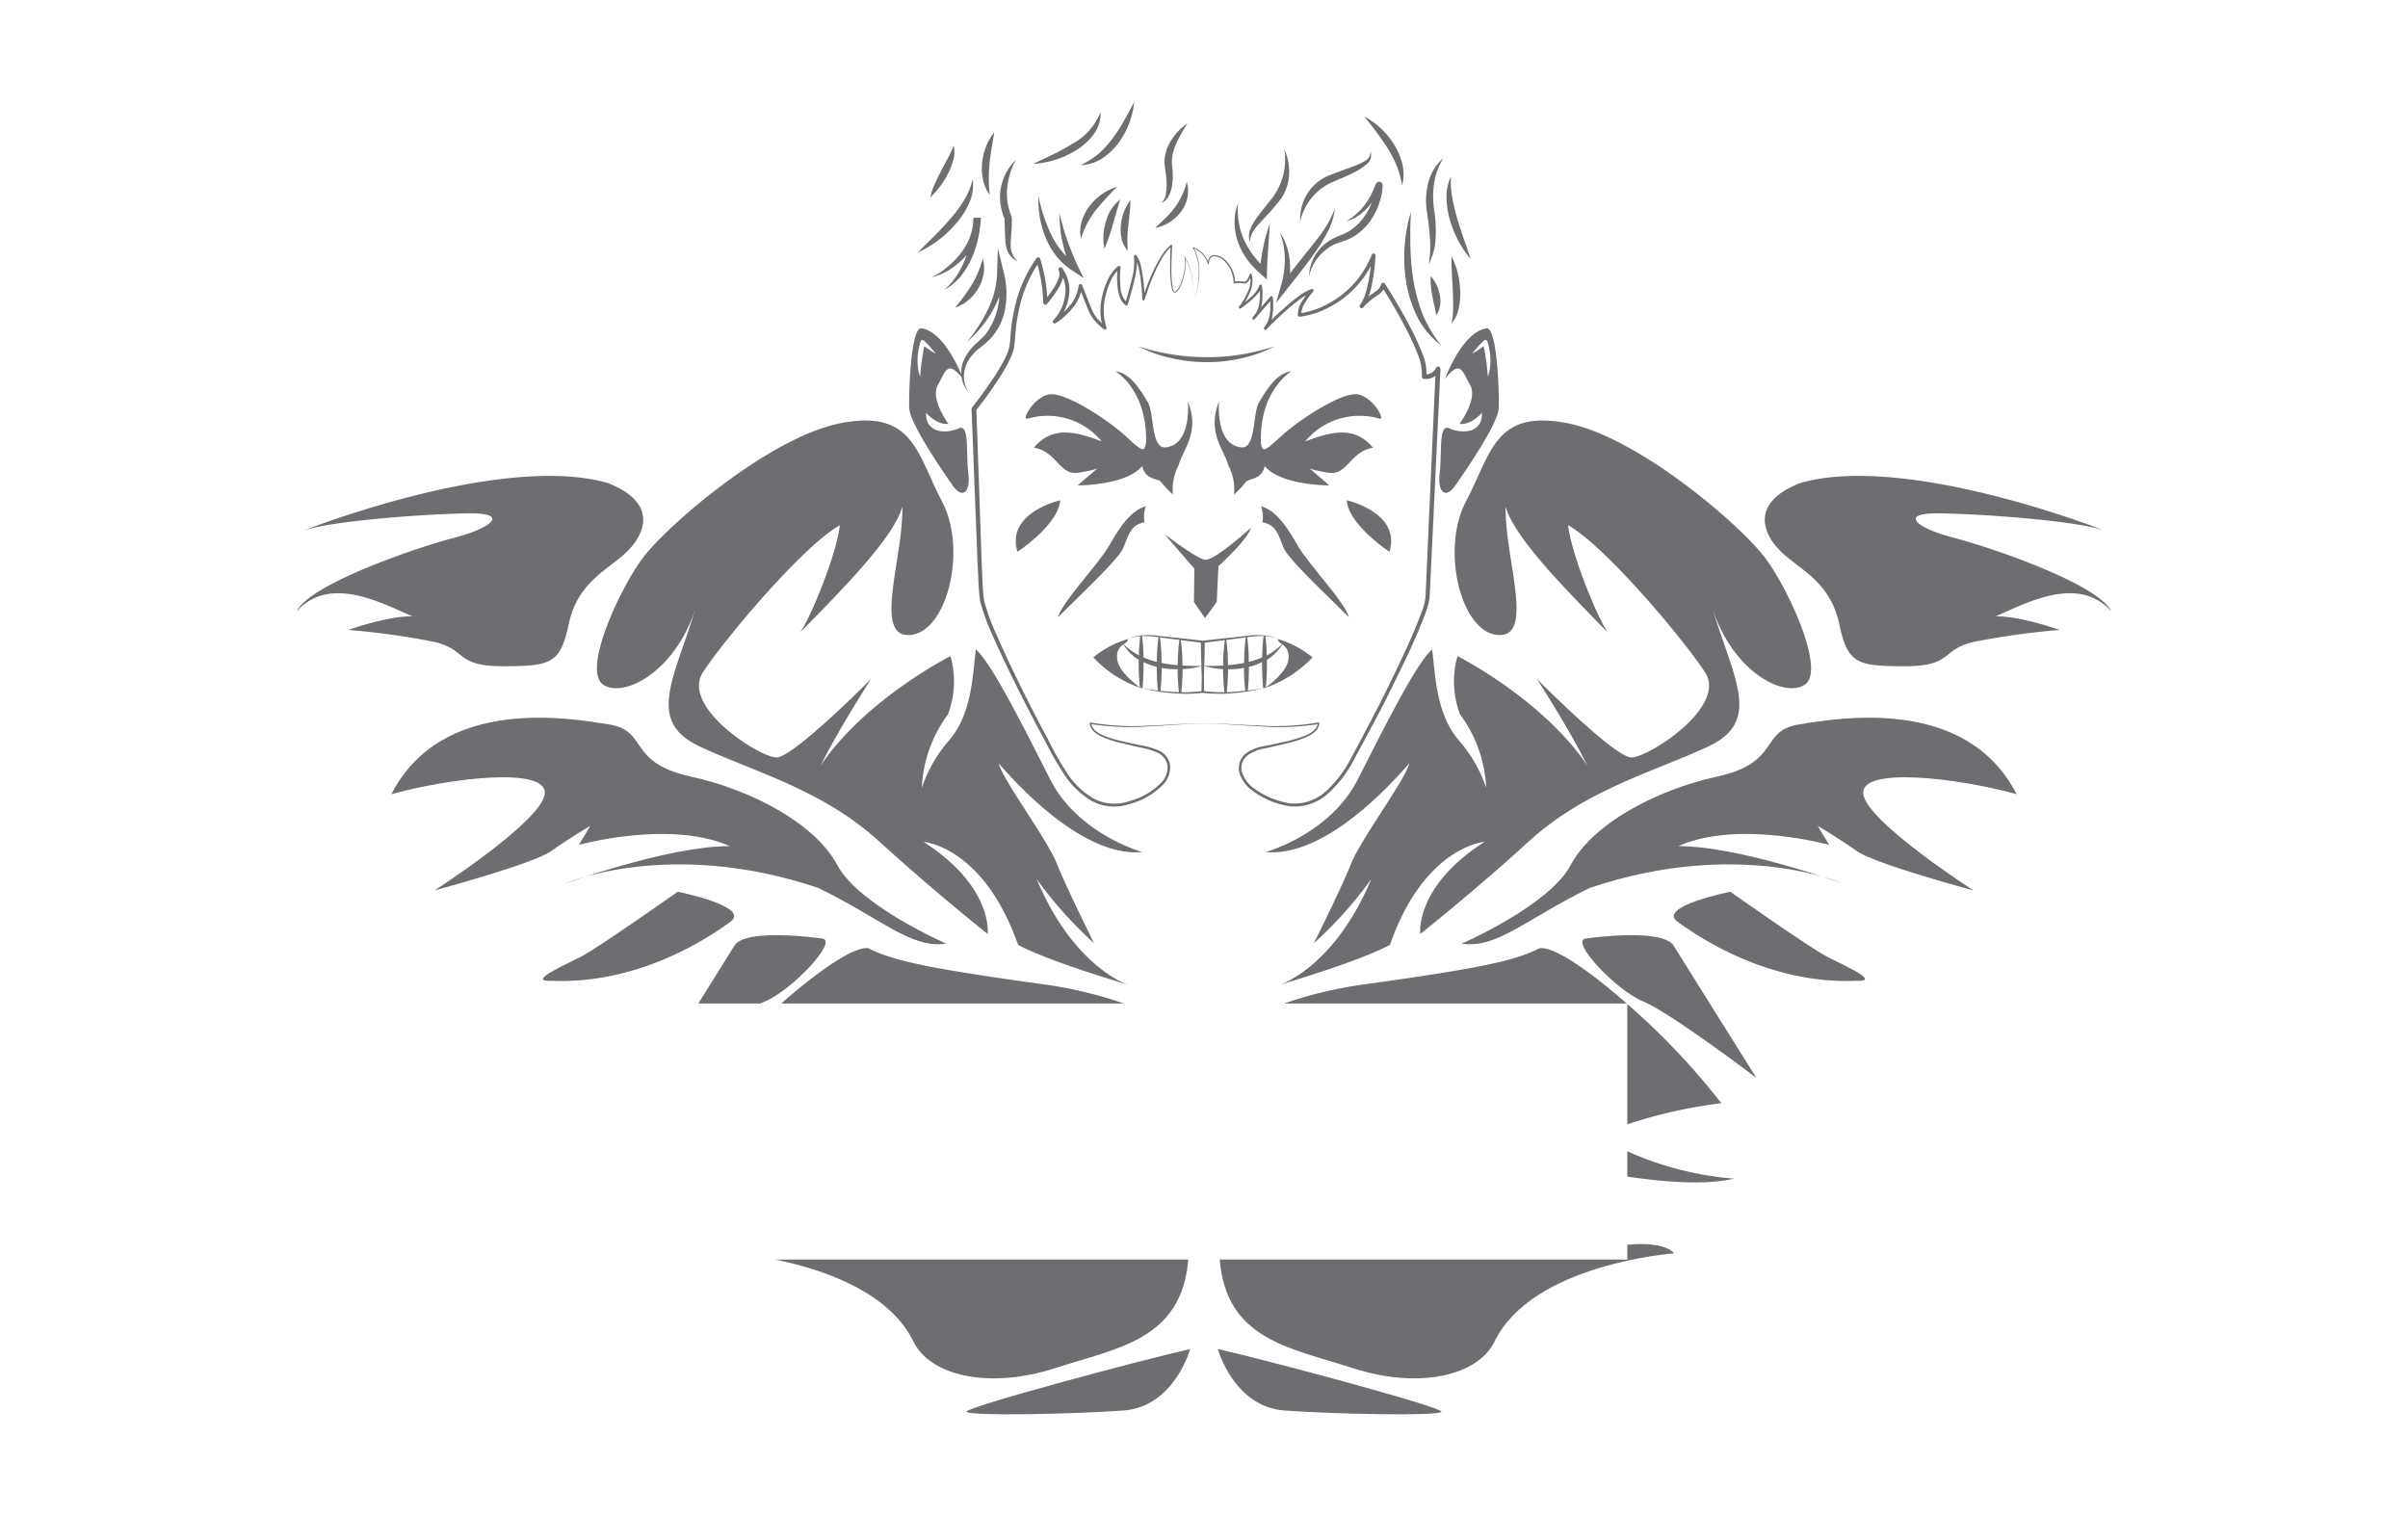 <svg id="Layer_1" data-name="Layer 1" xmlns="http://www.w3.org/2000/svg" viewBox="0 0 242.646 152.787"><title>superhero</title><path d="M129.419,15.052a5.404,5.404,0,0,1,.469,2.643,4.584,4.584,0,0,1-.996,2.58,26.316,26.316,0,0,1-1.752,1.975c-.557.635-1.219,1.247-1.167,2.163a1.808,1.808,0,0,1,.03-1.353,5.648,5.648,0,0,1,.684-1.18c.522-.726,1.096-1.375,1.611-2.062A6.466,6.466,0,0,0,129.419,15.052Z" style="fill:#6d6e71"/><path d="M124.759,20.477a7.36,7.36,0,0,0,.595,3.681,7.97,7.97,0,0,0,.938,1.58,10.46,10.46,0,0,0,1.255,1.361l-.594.261a19.186,19.186,0,0,1,.998-4.839c-.078,1.642-.245,3.27-.279,4.863l-.016.78-.577-.519a8.672,8.672,0,0,1-1.378-1.465,6.697,6.697,0,0,1-.951-1.784,6.077,6.077,0,0,1-.343-1.98A5.003,5.003,0,0,1,124.759,20.477Z" style="fill:#6d6e71"/><path d="M128.972,23.413a6.004,6.004,0,0,1,.967,2.683,8.159,8.159,0,0,1,.048,1.456,9.027,9.027,0,0,1-.227,1.444l-.621-.308c.941-1.275,1.926-2.517,2.914-3.738.484-.618.985-1.219,1.403-1.874a10.413,10.413,0,0,0,1.069-2.087,7.047,7.047,0,0,1-.702,2.296,16.764,16.764,0,0,1-1.244,2.059c-.913,1.306-1.903,2.535-2.881,3.774l-1.123,1.424.502-1.733a9.46,9.46,0,0,0,.392-2.68A8.076,8.076,0,0,0,128.972,23.413Z" style="fill:#6d6e71"/><path d="M131.908,27.881a4.4,4.4,0,0,1,2.225-3.729,6.795,6.795,0,0,1,1.031-.476,4.484,4.484,0,0,0,.902-.468,5.173,5.173,0,0,0,1.436-1.428,6.744,6.744,0,0,0,.907-1.854,5.85,5.85,0,0,0,.243-.999c.01-.076.023-.179.022-.22 0-.015,0,.008.006.027l.034.074a.32.32,0,0,0,.291.143.295.295,0,0,0,.185-.087l.01-.01c.008-.011.008-.014.003-.004l-.055.094-.268.48a7.938,7.938,0,0,1-1.356,1.79,4.716,4.716,0,0,1-1.913,1.113,6.489,6.489,0,0,0,2.757-3.167l.219-.499a1.417,1.417,0,0,1,.074-.146.423.423,0,0,1,.041-.06l.03-.037a.375.375,0,0,1,.214-.105.341.341,0,0,1,.316.159c.058.114.027.065.043.106a.485.485,0,0,1,.014.094,2.356,2.356,0,0,1-.012.325,6.486,6.486,0,0,1-.217,1.135,7.189,7.189,0,0,1-.97,2.074,5.719,5.719,0,0,1-1.674,1.6,5.166,5.166,0,0,1-1.058.486c-.362.139-.668.208-.984.367A4.647,4.647,0,0,0,131.908,27.881Z" style="fill:#6d6e71"/><path d="M131.014,22.328a4.859,4.859,0,0,1,.644-2.679,4.557,4.557,0,0,1,2.115-1.904c.862-.362,1.689-.638,2.524-.953a7.593,7.593,0,0,0,1.182-.537,1.041,1.041,0,0,0,.62-1.011,1.151,1.151,0,0,1-.394,1.302,5.488,5.488,0,0,1-1.165.779c-.802.431-1.67.759-2.46,1.105A5.706,5.706,0,0,0,131.014,22.328Z" style="fill:#6d6e71"/><path d="M137.461,11.733a8.014,8.014,0,0,1,3.042,2.865,6.979,6.979,0,0,1,.818,1.976,4.574,4.574,0,0,1-.03,2.117,10.548,10.548,0,0,0-.531-1.947,13.041,13.041,0,0,0-.896-1.753A33.952,33.952,0,0,0,137.461,11.733Z" style="fill:#6d6e71"/><path d="M142.185,21.307c-.085,1.208-.087,2.406-.062,3.593a26.097,26.097,0,0,0,.331,3.527,17.285,17.285,0,0,0,.953,3.378,13.392,13.392,0,0,0,1.841,3.033,8.66,8.66,0,0,1-2.37-2.782,12.658,12.658,0,0,1-1.163-3.502A16.09,16.09,0,0,1,142.185,21.307Z" style="fill:#6d6e71"/><path d="M145.44,15.945a6.6,6.6,0,0,0-.925,2.514,8.944,8.944,0,0,0-.008,2.631,13.823,13.823,0,0,1,.161,2.798,6.138,6.138,0,0,1-.696,2.717,10.674,10.674,0,0,0,.111-2.716c-.052-.906-.184-1.779-.319-2.7a7.06,7.06,0,0,1,.183-2.859A4.681,4.681,0,0,1,145.44,15.945Z" style="fill:#6d6e71"/><path d="M146.27,32.605a8.451,8.451,0,0,0,.156-1.685c.003-.555.001-1.109-.036-1.666-.036-1.116-.155-2.232-.12-3.415a7.699,7.699,0,0,1,.614,1.645,9.118,9.118,0,0,1,.255,1.738,6.992,6.992,0,0,1-.134,1.767A3.449,3.449,0,0,1,146.27,32.605Z" style="fill:#6d6e71"/><path d="M146.206,17.796a8.728,8.728,0,0,0,.139,2.136,17.021,17.021,0,0,0,.487,2.059c.181.684.43,1.351.649,2.035.246.674.483,1.359.704,2.068-.244-.28-.447-.586-.674-.882-.198-.311-.388-.628-.567-.952a11.258,11.258,0,0,1-.833-2.062,8.393,8.393,0,0,1-.347-2.214A4.5,4.5,0,0,1,146.206,17.796Z" style="fill:#6d6e71"/><path d="M144.163,27.818a3.725,3.725,0,0,1,.908,1.881,2.703,2.703,0,0,1-.334,2.077c-.142-.712-.282-1.294-.403-1.941A8.481,8.481,0,0,1,144.163,27.818Z" style="fill:#6d6e71"/><path d="M119.653,12.435a15.728,15.728,0,0,0-1.063,1.896,4.866,4.866,0,0,0-.506,1.946c-.004.296.066.678.086,1.062a6.768,6.768,0,0,1-.034,1.145,3.864,3.864,0,0,1-.295,1.124c-.171.337-.411.731-.806.805a1.328,1.328,0,0,0,.455-.916,5.201,5.201,0,0,0,.06-1.042c-.018-.351-.038-.703-.089-1.053-.036-.348-.113-.688-.128-1.127a4.228,4.228,0,0,1,.745-2.226A5.757,5.757,0,0,1,119.653,12.435Z" style="fill:#6d6e71"/><path d="M119.589,18.307a3.42,3.42,0,0,1-.582,3.02,4.367,4.367,0,0,1-1.164,1.076,4.017,4.017,0,0,1-1.446.564l1.083-1.023a9.29,9.29,0,0,0,.92-1.057A7.43,7.43,0,0,0,119.589,18.307Z" style="fill:#6d6e71"/><path d="M114.291,10.264a8.301,8.301,0,0,1-1.597,4.159,6.674,6.674,0,0,1-1.668,1.566,4.445,4.445,0,0,1-2.161.657,8.431,8.431,0,0,0,1.817-1.131,10.602,10.602,0,0,0,1.412-1.542,17.315,17.315,0,0,0,1.158-1.784C113.601,11.564,113.958,10.93,114.291,10.264Z" style="fill:#6d6e71"/><path d="M104.078,16.52c.703-.317,1.381-.646,2.054-.967a18.741,18.741,0,0,0,1.936-1.068,6.249,6.249,0,0,0,2.84-3.199,3.564,3.564,0,0,1-.692,2.231,5.988,5.988,0,0,1-1.747,1.602A9.327,9.327,0,0,1,104.078,16.52Z" style="fill:#6d6e71"/><path d="M100.185,13.328c-.174,1.103-.374,2.126-.473,3.162a14.281,14.281,0,0,0,.026,3.157,3.917,3.917,0,0,1-.685-1.538,5.575,5.575,0,0,1-.087-1.693A5.874,5.874,0,0,1,100.185,13.328Z" style="fill:#6d6e71"/><path d="M92.461,25.456l1.696-1.685c.553-.56,1.1-1.119,1.598-1.714a12.963,12.963,0,0,0,1.377-1.851,7.044,7.044,0,0,0,.883-2.154,4.374,4.374,0,0,1-.361,2.419,7.961,7.961,0,0,1-1.331,2.075A11.361,11.361,0,0,1,92.461,25.456Z" style="fill:#6d6e71"/><path d="M93.738,19.903a6.387,6.387,0,0,1,.476-1.398c.19-.443.409-.866.621-1.29l.66-1.249a9.536,9.536,0,0,0,.604-1.298,2.879,2.879,0,0,1-.057,1.506,7.075,7.075,0,0,1-.541,1.384,9.341,9.341,0,0,1-.784,1.241A9.898,9.898,0,0,1,93.738,19.903Z" style="fill:#6d6e71"/><path d="M93.865,27.945a7.532,7.532,0,0,0,1.656-1.091,7.878,7.878,0,0,0,1.345-1.407,5.737,5.737,0,0,0,1.221-3.495l.747-.003a12.189,12.189,0,0,1-.28,2.119,10.858,10.858,0,0,1-.667,2.019,9.121,9.121,0,0,1-1.116,1.811,6.023,6.023,0,0,1-1.63,1.323,7.187,7.187,0,0,0,1.33-1.545,8.722,8.722,0,0,0,.875-1.807,14.308,14.308,0,0,0,.741-3.929l.747-.003A5.71,5.71,0,0,1,97.306,25.808a7.935,7.935,0,0,1-1.572,1.337A6.188,6.188,0,0,1,93.865,27.945Z" style="fill:#6d6e71"/><path d="M96.227,31.009a18.806,18.806,0,0,0,1.692-2.309,8.497,8.497,0,0,0,.626-1.233c.189-.43.324-.883.49-1.373a3.361,3.361,0,0,1,.073,1.533,4.154,4.154,0,0,1-.546,1.458A4.323,4.323,0,0,1,96.227,31.009Z" style="fill:#6d6e71"/><path d="M97.44,34.456a16.543,16.543,0,0,0,2.092-3.234,9.114,9.114,0,0,0,.939-3.607l.083-2.597.608,2.517a8.51,8.51,0,0,1,.141,3.456,5.949,5.949,0,0,1-1.5,3.133,11.223,11.223,0,0,1-1.281,1.103,4.671,4.671,0,0,0-1.001,1.209,3.21,3.21,0,0,0-.392,1.508,3.304,3.304,0,0,0,.438,1.555,3.08,3.08,0,0,1-.427-3.249,5.15,5.15,0,0,1,1.001-1.426c.429-.414.837-.749,1.171-1.14a7.004,7.004,0,0,0,1.172-5.966l.691-.08a8.164,8.164,0,0,1-.39,1.99,10.709,10.709,0,0,1-.84,1.812A11.871,11.871,0,0,1,97.44,34.456Z" style="fill:#6d6e71"/><path d="M102.355,16.137a7.277,7.277,0,0,0-.868,2.846,6.016,6.016,0,0,0,.438,2.818l.029.074.001.063c.016.796-.051,1.598-.102,2.366a3.213,3.213,0,0,0,.076,1.092,2.773,2.773,0,0,0,.617.954,2.37,2.37,0,0,1-.911-.819,2.869,2.869,0,0,1-.322-1.218c-.057-.807-.064-1.579-.091-2.358l.03.136a5.574,5.574,0,0,1-.437-1.57,4.958,4.958,0,0,1,.049-1.626,5.321,5.321,0,0,1,.536-1.511A4.861,4.861,0,0,1,102.355,16.137Z" style="fill:#6d6e71"/><path d="M104.653,19.775a15.724,15.724,0,0,0,1.295,3.906,7.662,7.662,0,0,0,2.536,3.001l-.52.462a13.815,13.815,0,0,1-.906-2.771,13.099,13.099,0,0,1-.299-2.874,27.146,27.146,0,0,0,1.859,5.334l.578,1.189-1.098-.727a6.687,6.687,0,0,1-1.64-1.469,8.041,8.041,0,0,1-1.095-1.878,10.117,10.117,0,0,1-.585-2.06A9.372,9.372,0,0,1,104.653,19.775Z" style="fill:#6d6e71"/><path d="M112.568,18.818a28.331,28.331,0,0,0-2.184,2.407,8.614,8.614,0,0,0-1.454,2.827,3.478,3.478,0,0,1,.062-1.726,4.96,4.96,0,0,1,.797-1.557A5.587,5.587,0,0,1,112.568,18.818Z" style="fill:#6d6e71"/><path d="M111.291,25.073a5.478,5.478,0,0,1,.138-2.695,4.101,4.101,0,0,1,1.458-2.283c-.286.875-.503,1.659-.737,2.491A20.281,20.281,0,0,1,111.291,25.073Z" style="fill:#6d6e71"/><path d="M113.908,20.158c-.004.917-.133,1.749-.208,2.583a11.193,11.193,0,0,0-.048,2.523,2.465,2.465,0,0,1-.631-1.227,4.354,4.354,0,0,1-.068-1.373A4.984,4.984,0,0,1,113.908,20.158Z" style="fill:#6d6e71"/><path d="M120.227,30.562a9.873,9.873,0,0,0,.568-2.825,5.011,5.011,0,0,0-.6-2.773.038.038,0,0,1,.012-.052.04.04,0,0,1,.034-.003,2.62,2.62,0,0,1,1.57,1.65l-.105.013a1.056,1.056,0,0,1,.165-.604.622.622,0,0,1,.571-.259,1.779,1.779,0,0,1,1.09.556,3.24,3.24,0,0,1,.929,2.221l-.107-.081a1.944,1.944,0,0,1,.551-.07c.183,0,.378.062.513.049.127-.008.224-.15.307-.295a4.578,4.578,0,0,0,.22-.469.098.098,0,0,1,.127-.055.104.104,0,0,1,.058.063,2.804,2.804,0,0,1-.181,1.83,7.103,7.103,0,0,1-.901,1.595l-.165-.177a11.646,11.646,0,0,0,1.171-.945,2.795,2.795,0,0,0,.843-1.147l.003-.011a.13.13,0,0,1,.255.013,6.156,6.156,0,0,1,.011,1.761,2.737,2.737,0,0,1-.749,1.619.139.139,0,0,1-.196-.005.142.142,0,0,1-.003-.188l1.782-2.078a.144.144,0,0,1,.202-.02.151.151,0,0,1,.052.095,6.765,6.765,0,0,1-.008,1.655,2.908,2.908,0,0,1-.631,1.564l-.222-.209c.706-.734,1.436-1.438,2.202-2.11.383-.336.779-.658,1.191-.963a5.5,5.5,0,0,1,1.357-.778.165.165,0,0,1,.18.263l-.006.007a7.313,7.313,0,0,0-.81,1.107,2.199,2.199,0,0,0-.386,1.215l-.183-.149a7.675,7.675,0,0,0,2.336-.684,9.628,9.628,0,0,0,2.086-1.295,9.904,9.904,0,0,0,1.691-1.775,10.782,10.782,0,0,0,1.186-2.147l.003-.006a.195.195,0,0,1,.373.088,21.36,21.36,0,0,1-.319,2.659,10.772,10.772,0,0,1-.323,1.311,4.023,4.023,0,0,1-.604,1.256l-.316-.267a6.764,6.764,0,0,1,1.179-1.07,7.038,7.038,0,0,0,.605-.432,1.337,1.337,0,0,0,.339-.568.213.213,0,0,1,.382-.047c.925,1.445,1.793,2.918,2.586,4.442a25.251,25.251,0,0,1,1.084,2.344,5.45,5.45,0,0,1,.509,2.622l-.201-.292a1.11,1.11,0,0,0,.682-.123,1.183,1.183,0,0,0,.471-.502l.006-.011a.241.241,0,0,1,.457.116l-.777,16.445-.199,4.11-.099,2.055-.026.514-.107.535c-.101.336-.198.673-.323.995-.974,2.588-2.191,5.048-3.402,7.512-1.212,2.468-2.531,4.864-3.829,7.291a12.337,12.337,0,0,1-2.531,3.285,5.03,5.03,0,0,1-3.894,1.318,8.612,8.612,0,0,1-3.821-1.618,3.508,3.508,0,0,1-1.235-1.706,1.89,1.89,0,0,1,.614-1.985,4.255,4.255,0,0,1,1.949-.765l2.008-.437a13.204,13.204,0,0,0,1.956-.575c.599-.247,1.284-.619,1.354-1.289l.094.084a25.597,25.597,0,0,1-5.946.236c-1.982-.086-3.957-.311-5.941-.271,1.984-.066,3.964.132,5.945.192a25.495,25.495,0,0,0,5.912-.312.079.079,0,0,1,.093.061l.001.023a1.34,1.34,0,0,1-.529.922,3.547,3.547,0,0,1-.91.523,13.381,13.381,0,0,1-1.978.61l-2.005.464a4.14,4.14,0,0,0-1.835.726,1.624,1.624,0,0,0-.525,1.719,3.248,3.248,0,0,0,1.152,1.564,8.36,8.36,0,0,0,3.683,1.54,4.723,4.723,0,0,0,3.656-1.262,12.031,12.031,0,0,0,2.448-3.212c1.277-2.414,2.593-4.83,3.787-7.292,1.196-2.461,2.403-4.933,3.35-7.484a5.213,5.213,0,0,0,.424-1.949l.09-2.054.18-4.108.736-16.428.463.105a1.641,1.641,0,0,1-.681.73,1.59,1.59,0,0,1-.974.176.236.236,0,0,1-.205-.263l0-.003.004-.026a5.23,5.23,0,0,0-.479-2.341,24.81,24.81,0,0,0-1.054-2.305c-.776-1.508-1.635-2.982-2.544-4.415l.382-.047a1.766,1.766,0,0,1-.455.74,6.934,6.934,0,0,1-.652.466,6.339,6.339,0,0,0-1.11 1.0.207.207,0,0,1-.316-.267,3.658,3.658,0,0,0,.539-1.123,10.372,10.372,0,0,0,.316-1.261,20.986,20.986,0,0,0,.324-2.603l.376.083a11.165,11.165,0,0,1-1.243,2.226,10.28,10.28,0,0,1-1.766,1.837,9.992,9.992,0,0,1-2.169,1.333,7.987,7.987,0,0,1-2.459.704l-.005 0a.163.163,0,0,1-.178-.147l-0-.002a2.48,2.48,0,0,1,.436-1.433,7.624,7.624,0,0,1,.857-1.16l.174.27a5.235,5.235,0,0,0-1.269.726c-.403.295-.794.61-1.174.94-.759.659-1.49,1.358-2.19,2.079a.152.152,0,0,1-.215.003.154.154,0,0,1-.006-.212,2.626,2.626,0,0,0,.559-1.397,6.492,6.492,0,0,0,.015-1.575l.254.075-1.792,2.07-.199-.193a2.474,2.474,0,0,0,.669-1.454,5.904,5.904,0,0,0-.003-1.676l.258.002a1.768,1.768,0,0,1-.389.721,5.681,5.681,0,0,1-.538.566,11.019,11.019,0,0,1-1.207.961.122.122,0,0,1-.17-.032.126.126,0,0,1,.005-.145,6.882,6.882,0,0,0,.889-1.526,2.608,2.608,0,0,0,.199-1.687l.185.008a4.742,4.742,0,0,1-.237.488.649.649,0,0,1-.452.383c-.22.01-.369-.055-.541-.055a1.77,1.77,0,0,0-.499.057.085.085,0,0,1-.104-.06l-.003-.021a3.087,3.087,0,0,0-.856-2.125,1.658,1.658,0,0,0-.998-.532c-.403-.057-.647.356-.625.741a.053.053,0,0,1-.05.056.057.057,0,0,1-.055-.042,2.532,2.532,0,0,0-1.494-1.605l.046-.055a5.067,5.067,0,0,1,.573,2.814A9.891,9.891,0,0,1,120.227,30.562Z" style="fill:#6d6e71"/><path d="M121.759,72.924c-1.984-.04-3.96.183-5.941.269a25.596,25.596,0,0,1-5.946-.237l.091-.081c.06.626.674,1.006,1.238,1.245a11.67,11.67,0,0,0,1.827.564l1.883.415a7.572,7.572,0,0,1,1.881.541,1.99,1.99,0,0,1,1.128,1.611,2.614,2.614,0,0,1-.738,1.838,7.372,7.372,0,0,1-3.373,1.935,4.793,4.793,0,0,1-3.848-.341,8.511,8.511,0,0,1-2.782-2.729,32.036,32.036,0,0,1-1.912-3.372c-.622-1.122-1.222-2.269-1.809-3.414-1.173-2.294-2.31-4.606-3.357-6.965a21.72,21.72,0,0,1-1.347-3.663c-.165-1.317-.177-2.584-.252-3.876L97.898,41.23a.252.252,0,0,1,.054-.161c.85-1.086,1.667-2.212,2.411-3.372a16.042,16.042,0,0,0,1.006-1.788,4.349,4.349,0,0,0,.329-.928,9.577,9.577,0,0,0,.118-1.011,18.617,18.617,0,0,1,.744-4.149,14.338,14.338,0,0,1,1.87-3.789.218.218,0,0,1,.302-.06.224.224,0,0,1,.085.112,15.847,15.847,0,0,1,.726,4.409l-.366-.136a10.664,10.664,0,0,0,1.116-1.519,4.352,4.352,0,0,0,.392-.829.996.996,0,0,0,.009-.769l-.003-.004a.201.201,0,0,1,.327-.231,3.703,3.703,0,0,1,.683,2.883,4.93,4.93,0,0,1-1.295,2.654l-.239-.287a6.788,6.788,0,0,0,1.659-1.488,3.774,3.774,0,0,0,.861-1.979.178.178,0,0,1,.187-.169.183.183,0,0,1,.155.108c.328.768.619,1.561.928,2.323a3.723,3.723,0,0,0,.599,1.033,7.227,7.227,0,0,0,.884.841l-.261.191a5.873,5.873,0,0,1-.092-3.347,7.498,7.498,0,0,1,.547-1.589,3.654,3.654,0,0,1,1.038-1.358.15.15,0,0,1,.24.133l-0.0.005a10.197,10.197,0,0,0-.007,1.923,2.386,2.386,0,0,0,.682,1.648l-.22.076c.237-.789.469-1.578.658-2.375a6.497,6.497,0,0,0,.244-2.383l-.003-.019a.13.13,0,0,1,.228-.105,2.668,2.668,0,0,1,.471,1.077c.09.369.15.74.203,1.112a22.103,22.103,0,0,1,.179,2.24l-.233-.031a24.6,24.6,0,0,1,1.126-2.88,12.28,12.28,0,0,1,.737-1.363,4.439,4.439,0,0,1,1.011-1.19.079.079,0,0,1,.127.068c-.039.722-.07,1.445-.075,2.168a9.973,9.973,0,0,0,.15,2.147c.04.156.127.377.26.31a1.059,1.059,0,0,0,.326-.389,4.824,4.824,0,0,0,.397-.999,7.205,7.205,0,0,0,.224-1.057,2.173,2.173,0,0,0-.052-1.057.024.024,0,0,1,.008-.033.027.027,0,0,1,.033.009,6.074,6.074,0,0,1,.794,3.603,6.053,6.053,0,0,0-.834-3.578l.041-.024a2.202,2.202,0,0,1,.071,1.087,7.267,7.267,0,0,1-.212,1.07,4.897,4.897,0,0,1-.391,1.021,1.11,1.11,0,0,1-.364.432.225.225,0,0,1-.289-.105.999.999,0,0,1-.11-.264,10.038,10.038,0,0,1-.182-2.175c-.004-.726.017-1.451.047-2.176l.127.068a4.288,4.288,0,0,0-.955,1.158,12.087,12.087,0,0,0-.709,1.352,24.407,24.407,0,0,0-1.078,2.865.119.119,0,0,1-.149.079.121.121,0,0,1-.084-.11c-.034-.738-.095-1.48-.194-2.212-.053-.365-.115-.729-.203-1.084a2.501,2.501,0,0,0-.409-.955l.224-.123a3.901,3.901,0,0,1-.001,1.28c-.056.415-.139.823-.232,1.227-.188.808-.418,1.603-.652,2.394a.142.142,0,0,1-.174.099.159.159,0,0,1-.046-.022,1.807,1.807,0,0,1-.597-.864,4.384,4.384,0,0,1-.214-.987,10.484,10.484,0,0,1-.002-1.982l.239.138a3.376,3.376,0,0,0-.931,1.244,7.179,7.179,0,0,0-.516,1.523,5.571,5.571,0,0,0,.089,3.151.167.167,0,0,1-.09.218.173.173,0,0,1-.172-.027,7.537,7.537,0,0,1-.929-.878,4.066,4.066,0,0,1-.657-1.117c-.321-.781-.608-1.554-.939-2.318l.342-.061a4.112,4.112,0,0,1-.928,2.188,7.157,7.157,0,0,1-1.743,1.579.188.188,0,0,1-.261-.053.192.192,0,0,1,.021-.234,4.547,4.547,0,0,0,1.183-2.45,3.32,3.32,0,0,0-.603-2.566l.324-.235a1.364,1.364,0,0,1,.034,1.102,4.741,4.741,0,0,1-.425.913,11.054,11.054,0,0,1-1.157,1.59.208.208,0,0,1-.365-.126l-0-.01a15.451,15.451,0,0,0-.721-4.272l.387.053a13.889,13.889,0,0,0-1.795,3.677,18.156,18.156,0,0,0-.706,4.053,9.924,9.924,0,0,1-.121,1.061,4.786,4.786,0,0,1-.359,1.037,16.49,16.49,0,0,1-1.03,1.852,39.951,39.951,0,0,1-2.448,3.412l.053-.16.534,15.432c.067,1.276.08,2.592.23,3.827a21.665,21.665,0,0,0,1.304,3.576c1.031,2.351,2.157,4.666,3.317,6.96.583,1.148,1.171,2.285,1.792,3.417a31.781,31.781,0,0,0,1.879,3.349,8.215,8.215,0,0,0,2.665,2.644,4.495,4.495,0,0,0,3.621.333A7.113,7.113,0,0,0,116.981,78.912a2.358,2.358,0,0,0,.68-1.645,1.734,1.734,0,0,0-.99-1.407,7.428,7.428,0,0,0-1.811-.54l-1.882-.44a11.837,11.837,0,0,1-1.85-.598c-.569-.252-1.25-.661-1.318-1.393a.076.076,0,0,1,.068-.082l.023.001a25.497,25.497,0,0,0,5.912.31C117.795,73.057,119.775,72.858,121.759,72.924Z" style="fill:#6d6e71"/><path d="M114.706,34.903a21.879,21.879,0,0,0,3.41.814,21.747,21.747,0,0,0,3.47.275,20.019,20.019,0,0,0,3.466-.27,25.231,25.231,0,0,0,3.41-.819A14.399,14.399,0,0,1,125.125,36.099a14.817,14.817,0,0,1-3.542.393,15.727,15.727,0,0,1-3.54-.399A13.303,13.303,0,0,1,114.706,34.903Z" style="fill:#6d6e71"/><path d="M126.057,53.179s-3.404,3.106-4.511,3.234c-.596.17-4.213-2.596-4.213-2.596l3.021,3.489-.043,3.362,1.106,1.617,1.191-1.617.17-3.617S125.716,54.413,126.057,53.179Z" style="fill:#6d6e71"/><path d="M122.844,40.456s-.447,4.372,2.266,4.628c1.468.096,1.117-3.479,1.755-4.532s1.723-2.968,3.255-3.128c0,0-3.223,1.883-3.064,7.213.191,1.021.383.83,2.138-.766s6.128-4.468,7.691-4.117,2.809,2.713,2.074,2.426a7.088,7.088,0,0,0-7.436,2.298c2.617-.989,4.979-1.596,6.83.638-2.33.383-2.553,2.809-4.468,2.521s-2.011-.511-2.011-.511l2.074,1.787s-4.851.032-6.511-1.947c-.319,1.468-1.628,1.181-1.947,1.66a8.939,8.939,0,0,1-1.149,1.213,5.177,5.177,0,0,0-.574-2.968C123.387,45.371,121.568,43.552,122.844,40.456Z" style="fill:#6d6e71"/><path d="M135.716,50.413s5.489,1.234,4.298,5.191C138.695,54.754,135.759,52.328,135.716,50.413Z" style="fill:#6d6e71"/><path d="M127.206,52.626a3.175,3.175,0,0,0-.128-1.617c1.489.468,2.511,1.915,3.66,3.915s4.723,5.66,5.191,7.277c-2.298-2.298-6-5.745-6.553-6.936S128.738,52.924,127.206,52.626Z" style="fill:#6d6e71"/><path d="M119.693,40.456s.447,4.372-2.266,4.628c-1.468.096-1.117-3.479-1.755-4.532s-1.723-2.968-3.255-3.128c0,0,3.223,1.883,3.064,7.213-.191,1.021-.383.83-2.138-.766s-6.128-4.468-7.691-4.117-2.809,2.713-2.074,2.426a7.088,7.088,0,0,1,7.436,2.298c-2.617-.989-4.979-1.596-6.83.638,2.33.383,2.553,2.809,4.468,2.521s2.011-.511,2.011-.511l-2.074,1.787s4.851.032,6.511-1.947c.319,1.468,1.628,1.181,1.947,1.66a8.939,8.939,0,0,0,1.149,1.213,5.177,5.177,0,0,1,.574-2.968C119.151,45.371,120.97,43.552,119.693,40.456Z" style="fill:#6d6e71"/><path d="M106.821,50.413s-5.489,1.234-4.298,5.191C103.842,54.754,106.778,52.328,106.821,50.413Z" style="fill:#6d6e71"/><path d="M115.331,52.626a3.175,3.175,0,0,1,.128-1.617c-1.489.468-2.511,1.915-3.66,3.915s-4.723,5.66-5.191,7.277c2.298-2.298,6-5.745,6.553-6.936S113.8,52.924,115.331,52.626Z" style="fill:#6d6e71"/><path d="M149.757,33.095c-2.35.37-4.06,4.81-4.16,5.09,1.6-1.99,1.73-.8,2.54.61.81,1.4-1.06,3.91-1.06,3.91s.98.26,2.25-1.1c.09,1.7-1.44,2.25-3.19,1.61-1.23-.72-.81,2.34-1.06,4.39-.26,2.04.59,2.72,1.57,1.32.98-1.41,4.34-6.26,4.38-7.83C151.077,39.515,150.857,32.795,149.757,33.095Zm.38,3.98a3.684,3.684,0,0,1-.21.87,25.052,25.052,0,0,0-.42-3.06,9.28,9.28,0,0,1-1.16.76,11.45,11.45,0,0,1,1.18-1.32.217.217,0,0,1,.3,0,.405.405,0,0,1,.05.09l.01.02a6.621,6.621,0,0,1,.3,1.75A5.258,5.258,0,0,1,150.137,37.075Z" style="fill:#6d6e71"/><path d="M163.927,101.125h-34.54a42.205,42.205,0,0,1,8.54-1.99c10.3-1.45,14.56-2.21,17.19-3.57C156.527,95.305,160.127,97.795,163.927,101.125Z" style="fill:#6d6e71"/><path d="M168.677,126.305s-14.24,1.02-18.07,8.87c-1.66,3.45-7.59,4.86-14.3,2.69-6.32-2.05-12.74-2.85-13.4-10.94h41.07v-1.49C168.007,125.065,168.677,126.305,168.677,126.305Z" style="fill:#6d6e71"/><path d="M173.457,111.175a48.046,48.046,0,0,0-9.48,2.13v-12.13A71.656,71.656,0,0,1,173.457,111.175Z" style="fill:#6d6e71"/><path d="M174.737,118.775c-3.16.71-7.13.3-10.76-.2v-2.56A32.42,32.42,0,0,0,174.737,118.775Z" style="fill:#6d6e71"/><path d="M147.291,95.094s8.809-3.83,10.979-7.915,8.426-7.532,14.809-8.936,4.213-4.596,8.17-5.234,16.851-2.936,21.957,7.021c-6-1.66-15.83-2.809-15.447,0s11.106,9.702,11.106,9.702-9.957-2.681-11.745-3.957-3.957-2.553-3.957-2.553l1.149,1.915s-9.191-2.553-15.191.128c6.255,0,16.723,3.83,16.723,3.83s-10.468-4.723-25.66.383C153.674,92.669,150.865,95.605,147.291,95.094Z" style="fill:#6d6e71"/><path d="M211.972,53.435s-19.83-7.83-30.553-4.766c-5.447,2.128-3.574,5.532-1.617,7.234s4.681,2.979,5.532,6.979,1.787,4.255,6.638,4.255,3.574-1.702,6.979-2.468a78.457,78.457,0,0,1,8.596-1.191s-4.085-1.447-6.468-1.362c2.979-1.277,8.34-4.255,11.66-.511-1.277-2.723-11.915-6.383-15.83-7.404s-5.447-2.468-1.787-2.468S208.908,52.413,211.972,53.435Z" style="fill:#6d6e71"/><path d="M127.546,85.86s6.468-1.787,9.277-7.319,5.872-11.66,7.489-13.106c.34,2.809.426,6.468,2.638,9.106a14.19,14.19,0,0,1,2.809,4.851,13.442,13.442,0,0,0-2.638-7.404,9.386,9.386,0,0,1-.255-5.872s8.596,4.34,13.106,11.064c-1.957-3.915-5.106-8.766-5.106-8.766s7.83,7.915,9.532,7.915,9.702-5.106,7.404-8.596S161.759,55.052,158.014,52.924c.34,3.064,3.064,9.532,4,10.809-4.511-4.596-9.447-9.617-10.298-12.681-.085,5.277,2.979,13.191-.766,12.936s-5.787-8.596-3.234-13.447,2.894-9.277,10.128-7.915,17.787,10.468,20.17,13.787,5.957,11.234,3.83,12.596-7.234-1.362-9.277-7.66c2.128,7.064,5.021,11.319-.426,13.872s-12.34,4.34-18.043,9.532-10.979,9.362-10.979,9.362-.596-4.766,6.468-9.277c0,0-6.043.426-9.532,10.383-3.404,1.787-11.064,4-11.064,4s5.447-1.702,9.191-10.638a40.926,40.926,0,0,1-5.787,6.468s2.723-5.447,3.745-8,5.447-8.426,5.872-10.128C137.333,82.286,131.972,86.286,127.546,85.86Z" style="fill:#6d6e71"/><path d="M122.716,135.945s1.596,5.809,6.702,6.191,15.638.574,15.83.128S127.823,137.094,122.716,135.945Z" style="fill:#6d6e71"/><path d="M159.759,94.584s7.745-1.149,8.894.723,8.34,13.319,8.34,13.319-8.681-6.596-11.404-7.702S158.185,94.839,159.759,94.584Z" style="fill:#6d6e71"/><path d="M174.355,89.86s-7.404,1.489-5.319,3.021,9.149,6.34,18.085,5.957c2.426.085-1.213-1.511-2.968-2.404S174.355,89.86,174.355,89.86Z" style="fill:#6d6e71"/><path d="M97.567,47.605c-.25-2.05.17-5.11-1.06-4.39-1.75.64-3.28.09-3.19-1.61,1.27,1.36,2.25,1.1,2.25,1.1s-1.87-2.51-1.06-3.91c.78-1.37.93-2.52,2.39-.79l.15.18c-.02-.05-.08-.21-.18-.45v-.03c-.54-1.23-2.02-4.3-3.98-4.61-1.1-.3-1.32,6.42-1.27,8,.04,1.57,3.4,6.42,4.38,7.83C96.977,50.325,97.827,49.645,97.567,47.605Zm-4.85-9.66a3.685,3.685,0,0,1-.21-.87,5.258,5.258,0,0,1-.05-.89,6.621,6.621,0,0,1,.3-1.75l.01-.02a.405.405,0,0,1,.05-.09.217.217,0,0,1,.3,0,11.451,11.451,0,0,1,1.18,1.32,9.28,9.28,0,0,1-1.16-.76A25.065,25.065,0,0,0,92.717,37.945Z" style="fill:#6d6e71"/><path d="M113.257,101.125h-34.54c3.8-3.33,7.4-5.82,8.81-5.56,2.64,1.36,6.89,2.12,17.19,3.57A42.204,42.204,0,0,1,113.257,101.125Z" style="fill:#6d6e71"/><path d="M119.737,126.925c-.66,8.09-7.08,8.89-13.4,10.94-6.71,2.17-12.64.76-14.3-2.69-2.5-5.12-9.42-7.33-13.93-8.25Z" style="fill:#6d6e71"/><path d="M95.355,95.094S86.546,91.264,84.376,87.179s-8.426-7.532-14.809-8.936-4.213-4.596-8.17-5.234S44.546,70.073,39.44,80.03c6-1.66,15.83-2.809,15.447,0s-11.106,9.702-11.106,9.702S53.738,87.052,55.525,85.775s3.957-2.553,3.957-2.553L58.333,85.137s9.191-2.553,15.191.128c-6.255,0-16.723,3.83-16.723,3.83s10.468-4.723,25.66.383C88.972,92.669,91.78,95.605,95.355,95.094Z" style="fill:#6d6e71"/><path d="M30.674,53.435s19.83-7.83,30.553-4.766c5.447,2.128,3.574,5.532,1.617,7.234s-4.681,2.979-5.532,6.979S55.525,67.137,50.674,67.137s-3.574-1.702-6.979-2.468a78.457,78.457,0,0,0-8.596-1.191s4.085-1.447,6.468-1.362c-2.979-1.277-8.34-4.255-11.66-.511,1.277-2.723,11.915-6.383,15.83-7.404s5.447-2.468,1.787-2.468S33.738,52.413,30.674,53.435Z" style="fill:#6d6e71"/><path d="M115.099,85.86s-6.468-1.787-9.277-7.319-5.872-11.66-7.489-13.106c-.34,2.809-.426,6.468-2.638,9.106a14.19,14.19,0,0,0-2.809,4.851,13.442,13.442,0,0,1,2.638-7.404,9.386,9.386,0,0,0,.255-5.872S87.185,70.456,82.674,77.179c1.957-3.915,5.106-8.766,5.106-8.766s-7.83,7.915-9.532,7.915-9.702-5.106-7.404-8.596S80.887,55.052,84.631,52.924c-.34,3.064-3.064,9.532-4,10.809,4.511-4.596,9.447-9.617,10.298-12.681.085,5.277-2.979,13.191.766,12.936s5.787-8.596,3.234-13.447-2.894-9.277-10.128-7.915S67.014,53.094,64.631,56.413s-5.957,11.234-3.83,12.596,7.234-1.362,9.277-7.66c-2.128,7.064-5.021,11.319.426,13.872s12.34,4.34,18.043,9.532S99.525,94.116,99.525,94.116s.596-4.766-6.468-9.277c0,0,6.043.426,9.532,10.383,3.404,1.787,11.064,4,11.064,4s-5.447-1.702-9.191-10.638a40.926,40.926,0,0,0,5.787,6.468s-2.723-5.447-3.745-8-5.447-8.426-5.872-10.128C105.312,82.286,110.674,86.286,115.099,85.86Z" style="fill:#6d6e71"/><path d="M119.929,135.945s-1.596,5.809-6.702,6.191-15.638.574-15.83.128S114.823,137.094,119.929,135.945Z" style="fill:#6d6e71"/><path d="M77.057,100.925c-.13.05-.28.12-.44.2h-6.25c1.62-2.59,3.15-5.03,3.63-5.82,1.14-1.87,8.89-.72,8.89-.72C84.457,94.835,79.777,99.815,77.057,100.925Z" style="fill:#6d6e71"/><path d="M68.291,89.86s7.404,1.489,5.319,3.021S64.461,99.222,55.525,98.839c-2.426.085,1.213-1.511,2.968-2.404S68.291,89.86,68.291,89.86Z" style="fill:#6d6e71"/><path d="M128.767,64.395c0,.25.2.36.42.52a6.752,6.752,0,0,1-1.54,1.14,15.97,15.97,0,0,0-.14-1.94,3.777,3.777,0,0,1,1.25.27,3.859,3.859,0,0,0-1.26-.34.808.808,0,0,0-.16-.01,2.971,2.971,0,0,0-.42-.03,6.654,6.654,0,0,0-1.26.07.425.425,0,0,0-.11.02c-.17.01-.35.03-.52.05l-1.49.16-.09.01-2.16.24-.07.01h-.03l-.06-.01-2.16-.24-.09-.01-1.5-.16c-.17-.02-.34-.04-.51-.05a.425.425,0,0,0-.11-.02,6.714,6.714,0,0,0-1.27-.07,2.971,2.971,0,0,0-.42.03.808.808,0,0,0-.16.01,3.859,3.859,0,0,0-1.26.34,3.832,3.832,0,0,1,1.25-.27c-.08.65-.12,1.29-.14,1.93a6.874,6.874,0,0,1-1.53-1.13c.23-.16.43-.27.43-.52a10,10,0,0,0-3.49,1.85,11.695,11.695,0,0,0,4.66,3.04.037.037,0,0,1,.03.01.254.254,0,0,0,.07.02c.05.01.09.02.13.03a.142.142,0,0,0,.06.02c.52.12,1.04.23,1.56.31.09.02.17.03.25.04q.945.135,1.89.18a1.338,1.338,0,0,0,.2.01,15.319,15.319,0,0,0,2.14-.08,16.779,16.779,0,0,0,2.24.08,1.339,1.339,0,0,0,.2-.01q.945-.045,1.89-.18c.08-.01.16-.02.25-.04.52-.08,1.04-.19,1.55-.31.05-.01.12-.03.19-.05l-.01.01a11.847,11.847,0,0,0,4.79-3.08A10.115,10.115,0,0,0,128.767,64.395Zm-16.2,1.85a1.402,1.402,0,0,1,.63-1.31,4.709,4.709,0,0,0,1.47,1.51c.03.02.06.02.08.04-.01.13-.01.26-.01.39a23.901,23.901,0,0,0,.12,2.39C114.427,68.955,112.547,67.545,112.567,66.245Zm2.55,3.11c.09-.82.11-1.65.12-2.48v-.15a7.212,7.212,0,0,0,1.32.48v.01c.01.79.04,1.58.12,2.37C116.157,69.525,115.637,69.455,115.117,69.355Zm1.45-2.66a9.542,9.542,0,0,1-1.34-.44,17.393,17.393,0,0,0-.15-2.15c.14-.01.27-.01.41-.01a10.376,10.376,0,0,1,1.25.12A20.799,20.799,0,0,0,116.567,66.695Zm1.52,3.02c-.38-.03-.77-.06-1.15-.11a21.966,21.966,0,0,0,.12-2.29v-.01a8.011,8.011,0,0,0,1.61.13v.01a22.314,22.314,0,0,0,.13,2.3C118.557,69.745,118.317,69.735,118.087,69.715Zm.59-2.69a12.764,12.764,0,0,1-1.63-.22,20.143,20.143,0,0,0-.16-2.57c.16.02.31.04.47.06l1.49.19A18.165,18.165,0,0,0,118.677,67.025Zm.31-2.52,2.02.26c.01.78.03,1.56.05,2.34-.64.01-1.27,0-1.9-.04A20.013,20.013,0,0,0,118.987,64.505Zm2.11,3.75a.019.019,0,0,0,0,.03c-.01.46-.02.91-.03,1.36a13.738,13.738,0,0,1-2.03.11,22.898,22.898,0,0,0,.13-2.33,8.564,8.564,0,0,0,1.89-.3c.01.37.03.74.04,1.1Zm.24,1.39c-.01-.46-.01-.92-.02-1.39v-.1c.01-.34.02-.68.03-1.03a8.748,8.748,0,0,0,1.9.3,22.898,22.898,0,0,0,.13,2.33A13.947,13.947,0,0,1,121.337,69.645Zm1.92-2.58c-.63.04-1.26.05-1.91.04.03-.78.04-1.56.05-2.34l2.03-.26A16.94,16.94,0,0,0,123.257,67.065Zm1.07,2.65c-.23.02-.47.03-.71.03a22.333,22.333,0,0,0,.13-2.3v-.01a7.896,7.896,0,0,0,1.61-.13v.01a19.513,19.513,0,0,0,.12,2.29C125.097,69.655,124.707,69.685,124.327,69.715Zm1.04-2.91a12.529,12.529,0,0,1-1.63.22,19.826,19.826,0,0,0-.17-2.54l1.49-.19c.16-.02.32-.04.47-.06A20.152,20.152,0,0,0,125.367,66.805Zm.37,2.78a23.488,23.488,0,0,0,.11-2.37v-.01a6.129,6.129,0,0,0,1.32-.48v.15c.01.83.04,1.66.12,2.48C126.777,69.455,126.257,69.525,125.737,69.585Zm1.44-3.33a8.759,8.759,0,0,1-1.34.44,20.787,20.787,0,0,0-.16-2.48,10.613,10.613,0,0,1,1.24-.12c.14,0,.27,0,.41.01C127.237,64.825,127.197,65.545,127.177,66.255Zm.38,3.01a23.77,23.77,0,0,0,.11-2.39c0-.13,0-.25-.01-.38v-.01a.357.357,0,0,0,.09-.04,4.708,4.708,0,0,0,1.47-1.51,1.403,1.403,0,0,1,.63,1.31C129.867,67.545,127.977,68.965,127.557,69.265Z" style="fill:#6d6e71"/></svg>